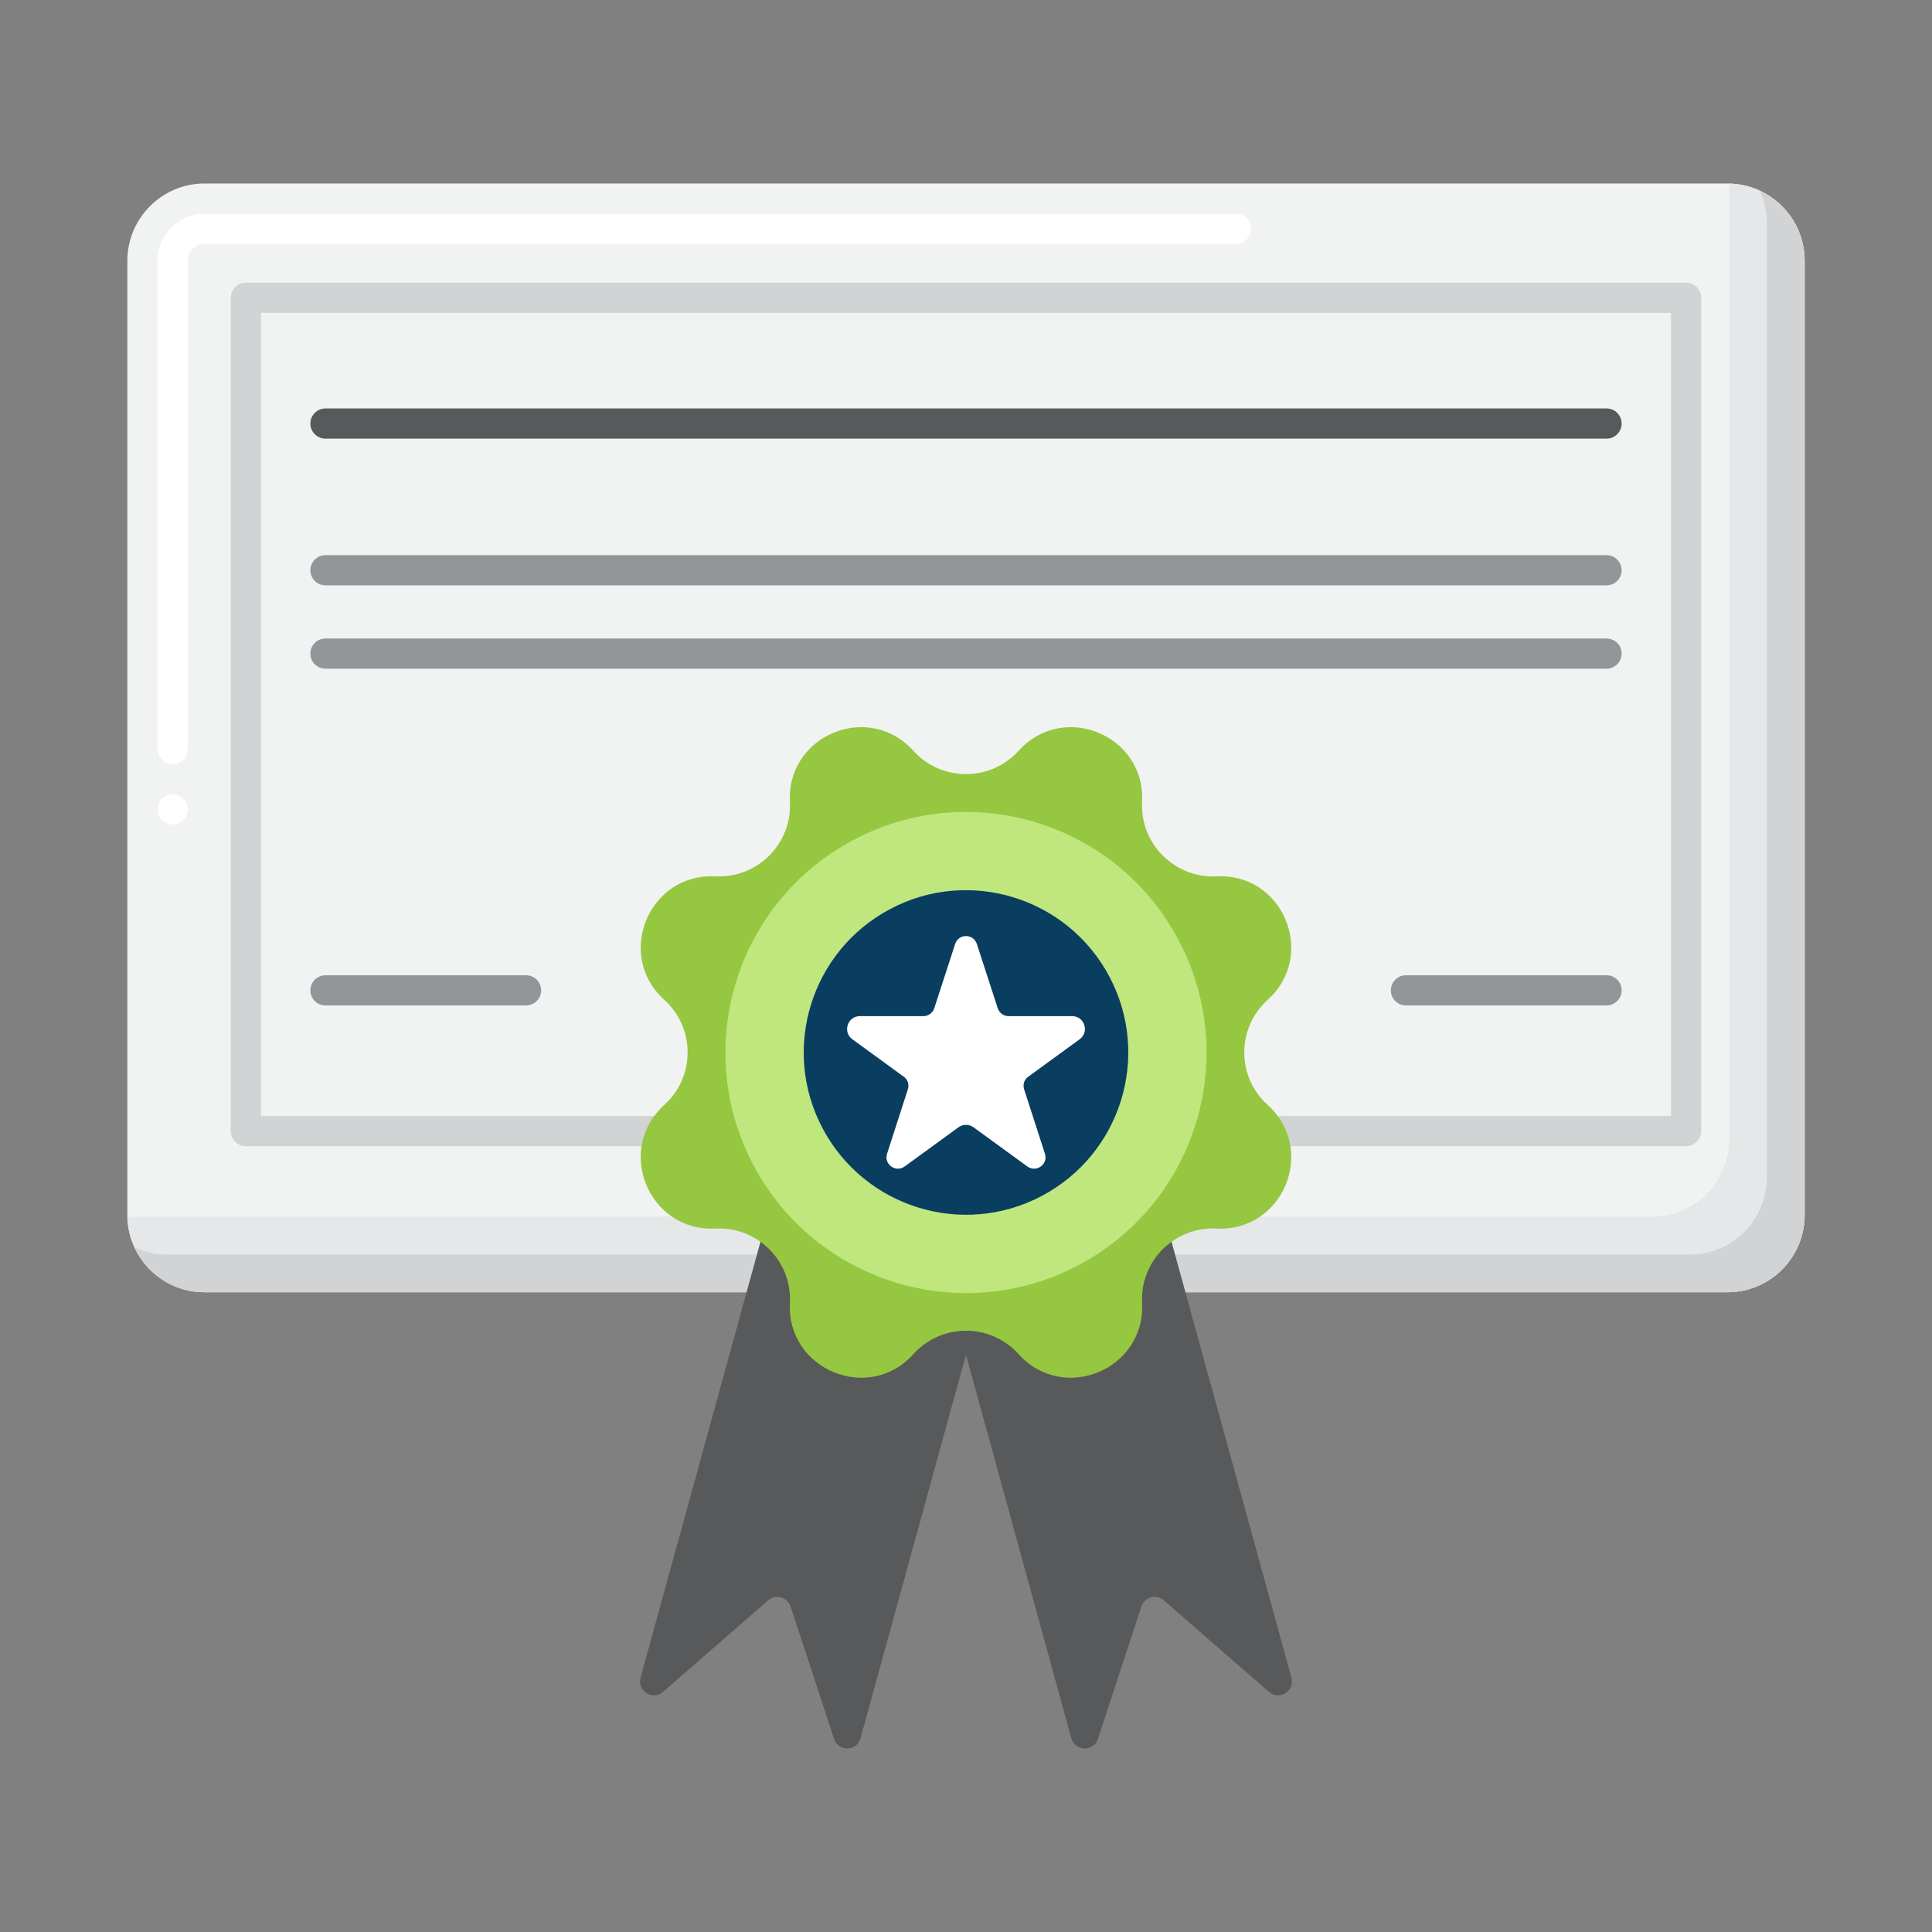<?xml version="1.0" encoding="UTF-8"?>
<svg xmlns="http://www.w3.org/2000/svg" xmlns:xlink="http://www.w3.org/1999/xlink" viewBox="0 0 48 48" width="48px" height="48px">
<rect x="0" y="0" width="48" height="48" fill="#808080" stroke="none"/>
<g id="surface39717544">
<path style=" stroke:none;fill-rule:nonzero;fill:rgb(94.51%,94.902%,94.902%);fill-opacity:1;" d="M 5.082 4.559 C 4.023 4.559 3.164 5.422 3.164 6.48 L 3.164 30.184 C 3.164 31.246 4.023 32.105 5.082 32.105 L 42.918 32.105 C 43.977 32.105 44.836 31.246 44.836 30.184 L 44.836 6.48 C 44.836 5.422 43.977 4.559 42.918 4.559 Z M 5.082 4.559 "/>
<path style=" stroke:none;fill-rule:nonzero;fill:rgb(100%,100%,100%);fill-opacity:1;" d="M 4.289 20.484 C 4.078 20.484 3.914 20.316 3.914 20.109 C 3.914 19.906 4.078 19.734 4.289 19.734 C 4.496 19.734 4.664 19.906 4.664 20.109 C 4.664 20.316 4.496 20.484 4.289 20.484 Z M 4.289 18.984 C 4.078 18.984 3.914 18.816 3.914 18.609 L 3.914 6.48 C 3.914 5.836 4.438 5.309 5.082 5.309 L 30.703 5.309 C 30.91 5.309 31.078 5.48 31.078 5.684 C 31.078 5.891 30.91 6.059 30.703 6.059 L 5.082 6.059 C 4.852 6.059 4.664 6.25 4.664 6.48 L 4.664 18.609 C 4.664 18.816 4.496 18.984 4.289 18.984 Z M 4.289 18.984 "/>
<path style=" stroke:none;fill-rule:nonzero;fill:rgb(81.961%,82.745%,83.137%);fill-opacity:1;" d="M 41.891 28.477 L 6.109 28.477 C 5.902 28.477 5.734 28.309 5.734 28.102 L 5.734 7.398 C 5.734 7.191 5.902 7.023 6.109 7.023 L 41.891 7.023 C 42.098 7.023 42.266 7.191 42.266 7.398 L 42.266 28.102 C 42.266 28.309 42.098 28.477 41.891 28.477 Z M 6.484 27.727 L 41.516 27.727 L 41.516 7.773 L 6.484 7.773 Z M 6.484 27.727 "/>
<path style=" stroke:none;fill-rule:nonzero;fill:rgb(90.196%,90.588%,90.98%);fill-opacity:1;" d="M 42.961 4.562 C 42.961 4.574 42.961 4.59 42.961 4.605 L 42.961 28.309 C 42.961 29.371 42.102 30.23 41.043 30.23 L 3.207 30.23 C 3.195 30.23 3.18 30.23 3.164 30.23 C 3.188 31.27 4.039 32.105 5.082 32.105 L 42.918 32.105 C 43.977 32.105 44.836 31.246 44.836 30.184 L 44.836 6.48 C 44.836 5.434 44 4.586 42.961 4.562 Z M 42.961 4.562 "/>
<path style=" stroke:none;fill-rule:nonzero;fill:rgb(81.961%,82.745%,83.137%);fill-opacity:1;" d="M 43.723 4.738 C 43.836 4.984 43.898 5.254 43.898 5.543 L 43.898 29.246 C 43.898 30.309 43.039 31.168 41.98 31.168 L 4.145 31.168 C 3.859 31.168 3.586 31.105 3.34 30.992 C 3.645 31.648 4.312 32.105 5.082 32.105 L 42.918 32.105 C 43.977 32.105 44.836 31.246 44.836 30.184 L 44.836 6.48 C 44.836 5.707 44.383 5.043 43.723 4.738 Z M 43.723 4.738 "/>
<path style=" stroke:none;fill-rule:nonzero;fill:rgb(34.51%,34.902%,35.686%);fill-opacity:1;" d="M 39.914 10.898 L 8.086 10.898 C 7.879 10.898 7.711 10.73 7.711 10.523 C 7.711 10.316 7.879 10.148 8.086 10.148 L 39.914 10.148 C 40.121 10.148 40.289 10.316 40.289 10.523 C 40.289 10.73 40.121 10.898 39.914 10.898 Z M 39.914 10.898 "/>
<path style=" stroke:none;fill-rule:nonzero;fill:rgb(57.647%,58.431%,59.608%);fill-opacity:1;" d="M 39.914 14.543 L 8.086 14.543 C 7.879 14.543 7.711 14.375 7.711 14.168 C 7.711 13.961 7.879 13.793 8.086 13.793 L 39.914 13.793 C 40.121 13.793 40.289 13.961 40.289 14.168 C 40.289 14.375 40.121 14.543 39.914 14.543 Z M 39.914 14.543 "/>
<path style=" stroke:none;fill-rule:nonzero;fill:rgb(57.647%,58.431%,59.608%);fill-opacity:1;" d="M 39.914 16.613 L 8.086 16.613 C 7.879 16.613 7.711 16.445 7.711 16.238 C 7.711 16.031 7.879 15.863 8.086 15.863 L 39.914 15.863 C 40.121 15.863 40.289 16.031 40.289 16.238 C 40.289 16.445 40.121 16.613 39.914 16.613 Z M 39.914 16.613 "/>
<path style=" stroke:none;fill-rule:nonzero;fill:rgb(57.647%,58.431%,59.608%);fill-opacity:1;" d="M 13.07 24.98 L 8.086 24.98 C 7.879 24.98 7.711 24.812 7.711 24.605 C 7.711 24.398 7.879 24.23 8.086 24.23 L 13.07 24.23 C 13.277 24.23 13.445 24.398 13.445 24.605 C 13.445 24.812 13.277 24.98 13.07 24.98 Z M 13.07 24.98 "/>
<path style=" stroke:none;fill-rule:nonzero;fill:rgb(57.647%,58.431%,59.608%);fill-opacity:1;" d="M 39.914 24.98 L 34.93 24.98 C 34.723 24.98 34.555 24.812 34.555 24.605 C 34.555 24.398 34.723 24.23 34.93 24.23 L 39.914 24.23 C 40.121 24.23 40.289 24.398 40.289 24.605 C 40.289 24.812 40.121 24.98 39.914 24.98 Z M 39.914 24.98 "/>
<path style=" stroke:none;fill-rule:nonzero;fill:rgb(34.51%,34.902%,35.686%);fill-opacity:1;" d="M 20.723 43.203 L 19.641 39.91 C 19.562 39.68 19.273 39.598 19.086 39.758 L 16.473 42.035 C 16.215 42.258 15.824 42.012 15.914 41.684 L 19.477 28.73 L 24.941 30.234 L 21.379 43.188 C 21.289 43.516 20.828 43.527 20.723 43.203 Z M 20.723 43.203 "/>
<path style=" stroke:none;fill-rule:nonzero;fill:rgb(34.51%,34.902%,35.686%);fill-opacity:1;" d="M 27.277 43.203 L 28.359 39.91 C 28.438 39.68 28.727 39.598 28.914 39.758 L 31.527 42.035 C 31.785 42.258 32.176 42.012 32.086 41.684 L 28.523 28.73 L 23.059 30.234 L 26.617 43.188 C 26.711 43.516 27.172 43.527 27.277 43.203 Z M 27.277 43.203 "/>
<path style=" stroke:none;fill-rule:nonzero;fill:rgb(58.824%,78.039%,25.098%);fill-opacity:1;" d="M 25.309 18.652 C 26.418 17.422 28.461 18.266 28.375 19.922 C 28.32 20.965 29.184 21.824 30.227 21.773 C 31.879 21.688 32.727 23.727 31.496 24.84 C 30.719 25.539 30.719 26.754 31.496 27.453 C 32.727 28.566 31.879 30.605 30.227 30.523 C 29.184 30.469 28.32 31.328 28.375 32.371 C 28.461 34.027 26.418 34.875 25.309 33.645 C 24.609 32.867 23.391 32.867 22.691 33.645 C 21.582 34.875 19.539 34.027 19.625 32.371 C 19.68 31.328 18.816 30.469 17.773 30.523 C 16.121 30.605 15.273 28.566 16.504 27.453 C 17.277 26.754 17.277 25.539 16.504 24.84 C 15.273 23.727 16.121 21.688 17.773 21.773 C 18.816 21.824 19.68 20.965 19.625 19.922 C 19.539 18.266 21.582 17.422 22.691 18.652 C 23.391 19.426 24.609 19.426 25.309 18.652 Z M 25.309 18.652 "/>
<path style=" stroke:none;fill-rule:nonzero;fill:rgb(74.902%,90.588%,49.412%);fill-opacity:1;" d="M 29.285 23.363 C 30.824 26.285 29.707 29.898 26.785 31.438 C 23.867 32.973 20.25 31.855 18.711 28.934 C 17.176 26.016 18.293 22.402 21.215 20.863 C 24.133 19.324 27.75 20.445 29.285 23.363 Z M 29.285 23.363 "/>
<path style=" stroke:none;fill-rule:nonzero;fill:rgb(3.922%,24.314%,37.647%);fill-opacity:1;" d="M 27.566 24.27 C 28.605 26.238 27.848 28.676 25.879 29.715 C 23.91 30.754 21.473 29.996 20.434 28.027 C 19.395 26.059 20.152 23.621 22.121 22.582 C 24.09 21.543 26.527 22.301 27.566 24.27 Z M 27.566 24.27 "/>
<path style=" stroke:none;fill-rule:nonzero;fill:rgb(100%,100%,100%);fill-opacity:1;" d="M 24.27 23.453 L 24.789 25.051 C 24.828 25.168 24.938 25.246 25.059 25.246 L 26.637 25.246 C 26.945 25.246 27.07 25.641 26.824 25.82 L 25.547 26.75 C 25.445 26.82 25.406 26.949 25.445 27.066 L 25.961 28.664 C 26.047 28.926 25.746 29.141 25.523 28.98 L 24.188 28.008 C 24.074 27.926 23.926 27.926 23.812 28.008 L 22.477 28.98 C 22.254 29.141 21.953 28.926 22.039 28.664 L 22.555 27.066 C 22.594 26.949 22.555 26.82 22.453 26.75 L 21.176 25.82 C 20.93 25.641 21.055 25.246 21.363 25.246 L 22.941 25.246 C 23.062 25.246 23.172 25.168 23.211 25.051 L 23.73 23.453 C 23.816 23.191 24.184 23.191 24.27 23.453 Z M 24.27 23.453 "/>
</g>
</svg>
